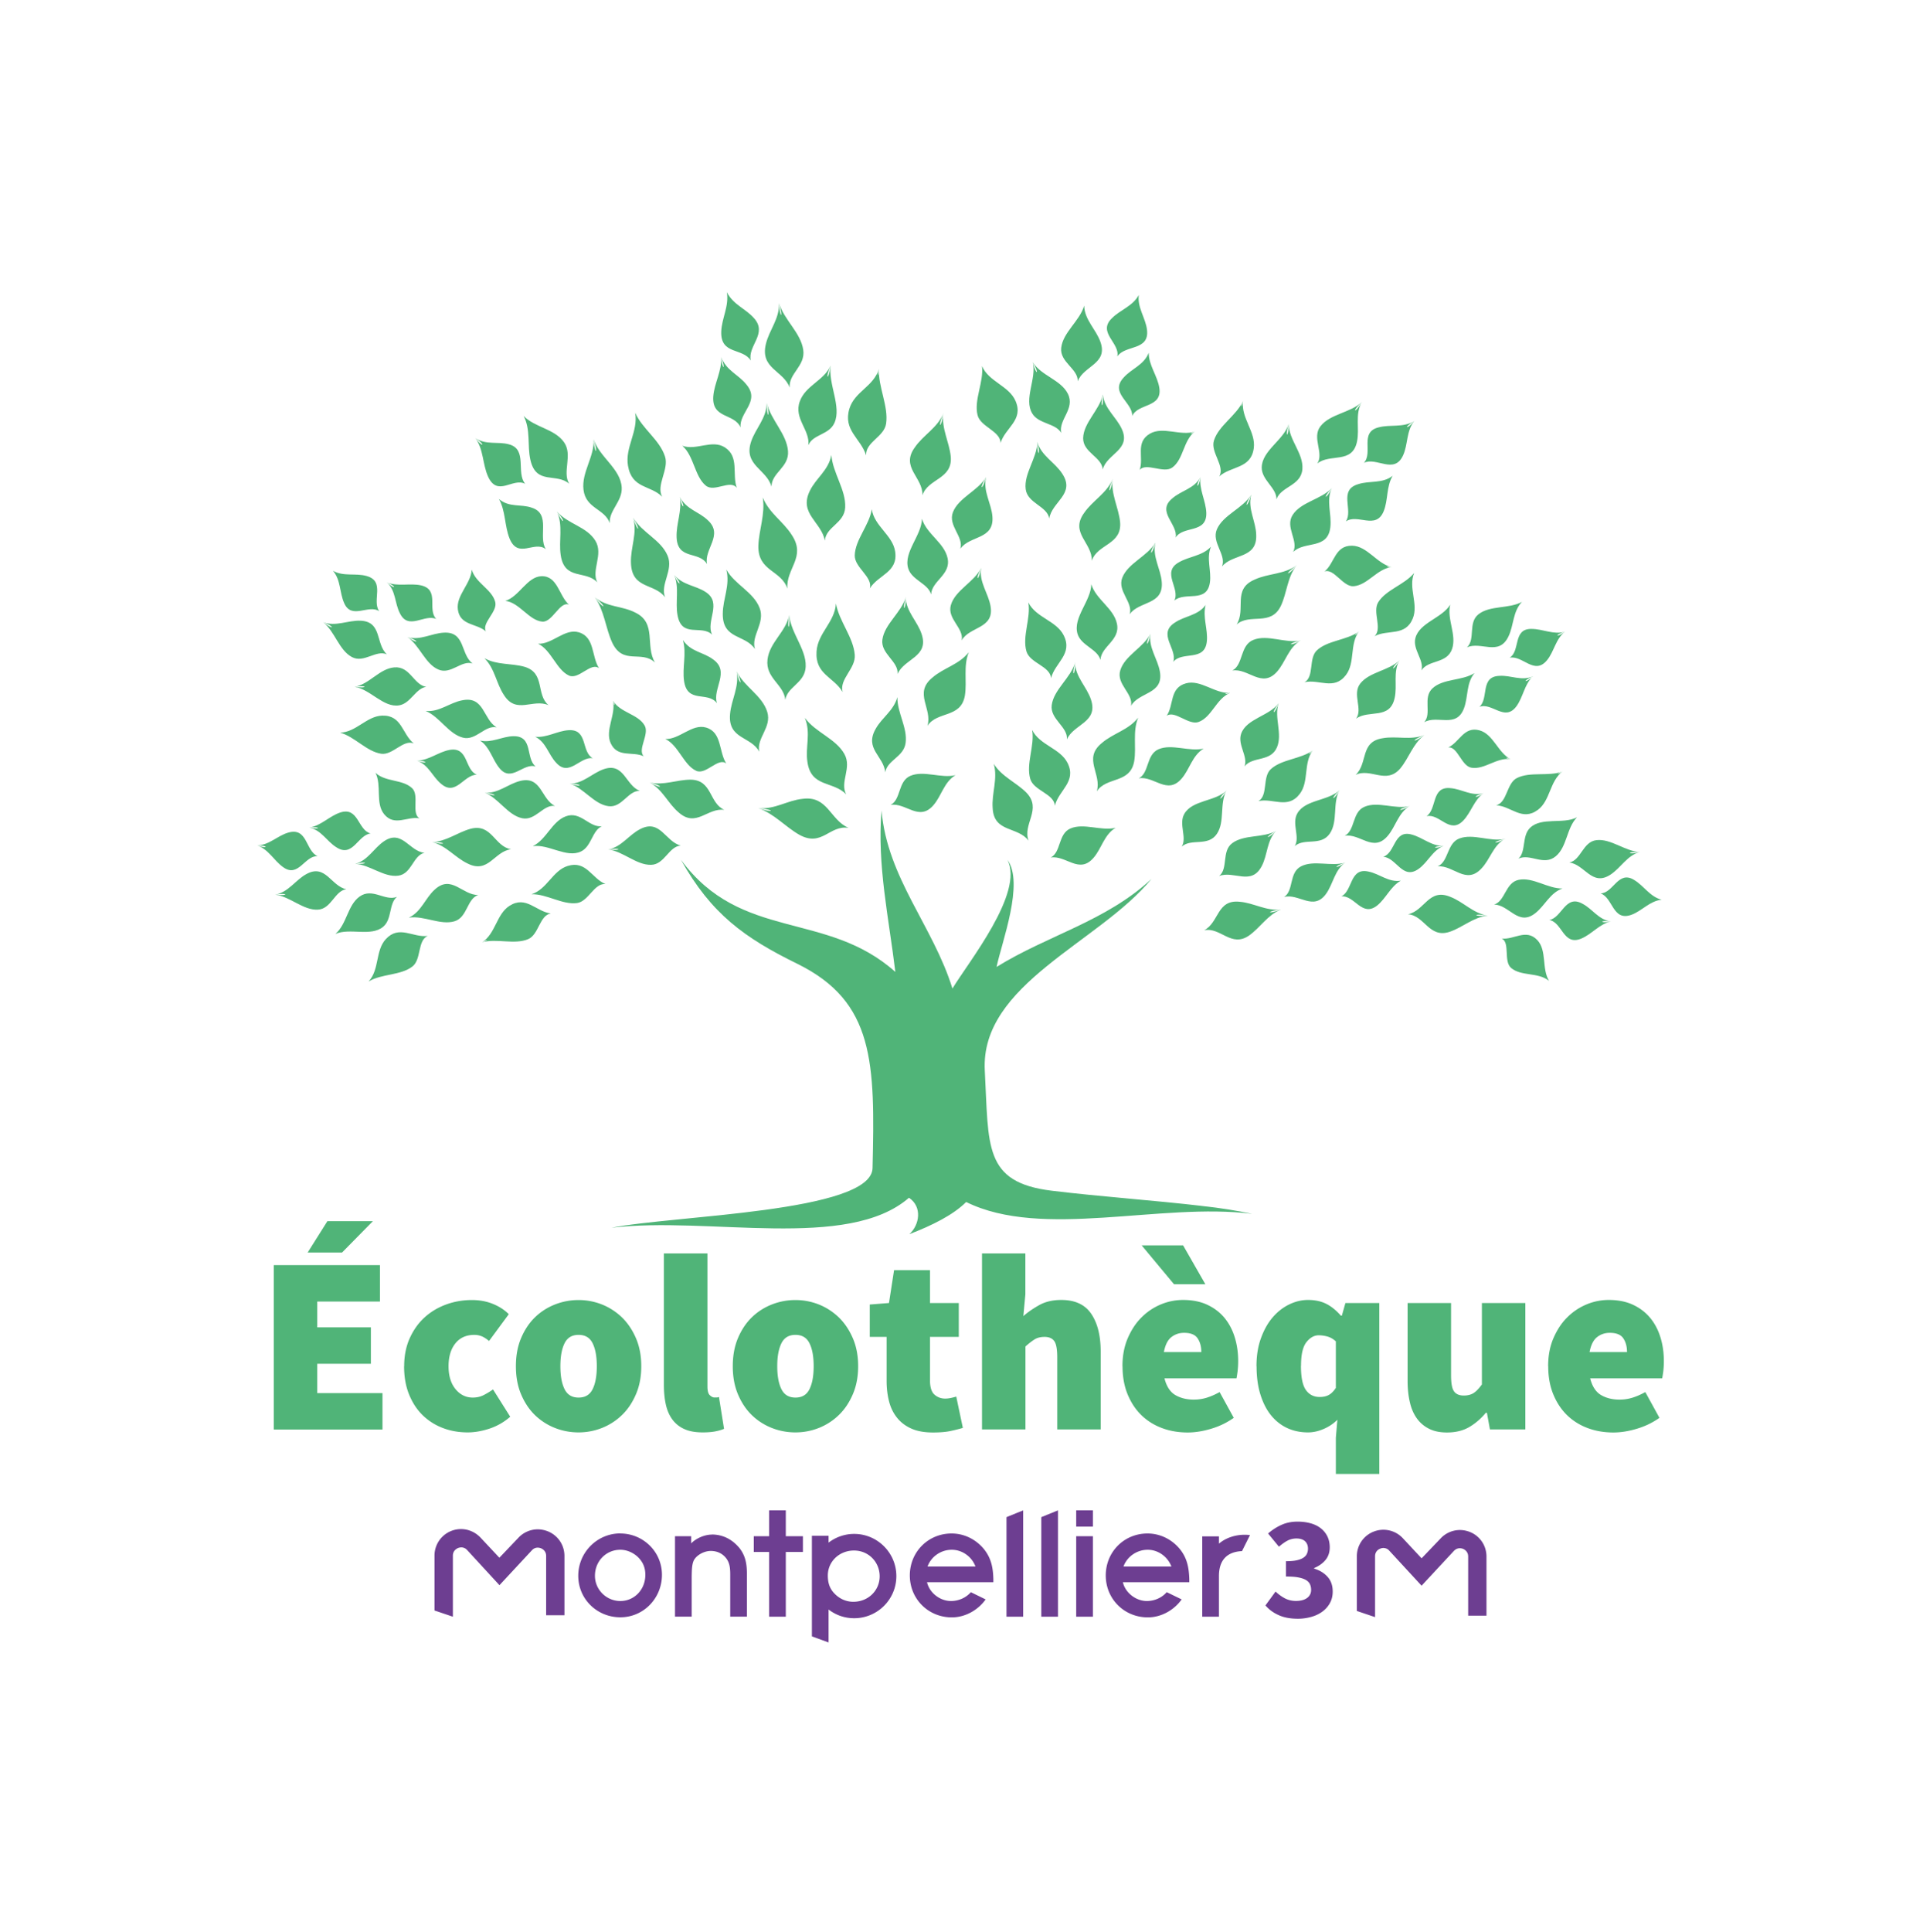 <svg xmlns="http://www.w3.org/2000/svg" width="227" height="228" fill="none">
    <path fill="#50B478" d="M32.32 149.3h12.53v4.3h-7.4v3.04h6.33v4.3h-6.33v3.46h7.7v4.3H32.32V149.3Zm8.06-1.49h-4.06l2.33-3.7h5.37l-3.64 3.7ZM47.71 161.23c0-1.23.22-2.34.66-3.31.44-.97 1.02-1.79 1.76-2.46.74-.67 1.59-1.17 2.55-1.52.96-.35 1.97-.52 3.03-.52.9 0 1.72.15 2.46.45.75.3 1.38.71 1.89 1.22l-2.33 3.16c-.34-.28-.64-.47-.91-.57-.27-.1-.54-.15-.82-.15-.95 0-1.7.33-2.24 1-.54.67-.81 1.57-.81 2.7 0 1.13.27 2.03.82 2.7.55.67 1.23 1 2.04 1 .48 0 .91-.1 1.3-.3.39-.2.75-.42 1.09-.66l2.03 3.22a7.08 7.08 0 0 1-2.49 1.42c-.9.29-1.75.43-2.52.43-1.05 0-2.04-.17-2.95-.52-.92-.35-1.71-.86-2.39-1.52-.68-.67-1.21-1.49-1.6-2.46-.39-.97-.58-2.08-.58-3.31h.01ZM60.9 161.23c0-1.23.2-2.34.61-3.31.41-.97.95-1.79 1.64-2.46.69-.67 1.48-1.17 2.37-1.52.9-.35 1.82-.52 2.77-.52s1.87.17 2.76.52c.88.35 1.67.86 2.36 1.52.69.67 1.24 1.49 1.66 2.46.42.97.63 2.08.63 3.31s-.21 2.34-.63 3.31c-.42.98-.97 1.8-1.66 2.46a7.19 7.19 0 0 1-2.36 1.52c-.89.35-1.81.52-2.76.52-.95 0-1.88-.17-2.77-.52a7.13 7.13 0 0 1-2.37-1.52c-.69-.67-1.23-1.49-1.64-2.46-.41-.97-.61-2.08-.61-3.31Zm5.25 0c0 1.13.16 2.03.49 2.7.33.67.88 1 1.66 1 .78 0 1.33-.33 1.66-1 .33-.67.49-1.57.49-2.7 0-1.13-.16-2.03-.49-2.7-.33-.67-.88-1-1.66-1-.78 0-1.33.33-1.66 1-.33.67-.49 1.57-.49 2.7ZM78.38 147.92h5.13v15.69c0 .52.09.87.28 1.04.19.18.37.27.55.27h.25c.07 0 .16-.02.28-.06l.6 3.76c-.28.12-.62.22-1.03.3-.41.08-.9.12-1.48.12-.88 0-1.61-.13-2.19-.4a3.5 3.5 0 0 1-1.42-1.15c-.36-.5-.61-1.09-.76-1.78-.15-.69-.22-1.45-.22-2.28v-15.51h.01ZM86.5 161.23c0-1.23.2-2.34.61-3.31.41-.97.95-1.79 1.64-2.46.69-.67 1.48-1.17 2.37-1.52.9-.35 1.82-.52 2.77-.52s1.87.17 2.76.52c.88.35 1.67.86 2.36 1.52.69.67 1.24 1.49 1.66 2.46.42.97.63 2.08.63 3.31s-.21 2.34-.63 3.31c-.42.98-.97 1.8-1.66 2.46a7.19 7.19 0 0 1-2.36 1.52c-.89.35-1.81.52-2.76.52-.95 0-1.88-.17-2.77-.52a7.13 7.13 0 0 1-2.37-1.52c-.69-.67-1.23-1.49-1.64-2.46-.41-.97-.61-2.08-.61-3.31Zm5.25 0c0 1.13.16 2.03.49 2.7.33.67.88 1 1.66 1 .78 0 1.33-.33 1.66-1 .33-.67.49-1.57.49-2.7 0-1.13-.16-2.03-.49-2.7-.33-.67-.88-1-1.66-1-.78 0-1.33.33-1.66 1-.33.67-.49 1.57-.49 2.7ZM104.64 157.77h-1.97v-3.82l2.27-.18.6-3.88h4.24v3.88h3.4v4h-3.4v5.1c0 .84.18 1.41.54 1.72.36.31.78.46 1.25.46.24 0 .47-.03.7-.08.23-.05.43-.1.61-.16l.78 3.7c-.4.12-.88.24-1.43.36-.56.12-1.25.18-2.09.18-.98 0-1.81-.14-2.49-.43-.68-.29-1.25-.7-1.7-1.24-.45-.54-.78-1.18-.98-1.92-.2-.74-.31-1.58-.31-2.49v-5.19l-.02-.01ZM115.91 147.92h5.13v4.83l-.24 2.57c.52-.46 1.14-.89 1.87-1.3.73-.41 1.6-.61 2.61-.61 1.63 0 2.81.55 3.55 1.66.74 1.1 1.1 2.58 1.1 4.43v9.19h-5.13v-8.53c0-.95-.12-1.59-.36-1.91-.24-.32-.62-.48-1.13-.48-.48 0-.88.1-1.19.3-.32.2-.68.48-1.07.83v9.79h-5.13v-20.77h-.01ZM132.5 161.23c0-1.21.2-2.3.61-3.27.41-.96.94-1.79 1.61-2.46.67-.68 1.43-1.19 2.28-1.55.85-.36 1.74-.54 2.66-.54 1.09 0 2.05.19 2.86.57.81.38 1.49.9 2.03 1.55.54.66.94 1.42 1.21 2.3.27.88.4 1.81.4 2.8 0 .46-.03.87-.07 1.22-.05.36-.09.63-.13.81h-8.5c.24.95.67 1.61 1.28 1.97.62.36 1.34.54 2.18.54.52 0 1.02-.07 1.51-.22s1-.37 1.54-.67l1.67 3.04c-.82.58-1.71 1.01-2.7 1.3-.98.29-1.89.43-2.73.43-1.09 0-2.11-.17-3.04-.52-.94-.35-1.75-.86-2.43-1.52-.69-.67-1.23-1.49-1.63-2.46-.4-.97-.6-2.08-.6-3.31l-.01-.01Zm2.27-14.26h4.89l2.63 4.59h-3.7l-3.82-4.59Zm7.04 12.59c0-.64-.14-1.17-.43-1.61-.29-.44-.82-.66-1.6-.66-.58 0-1.08.17-1.51.51-.43.34-.72.92-.88 1.76h4.42ZM148.32 161.23c0-1.21.17-2.31.52-3.28.35-.97.8-1.79 1.37-2.46.57-.67 1.22-1.18 1.95-1.54.74-.36 1.48-.54 2.24-.54.8 0 1.5.14 2.1.43.6.29 1.2.76 1.78 1.42h.12l.42-1.49h4v20.17h-5.13v-4.27l.18-2.12c-.46.46-1 .82-1.63 1.09-.63.27-1.24.4-1.83.4-.93 0-1.77-.18-2.52-.54-.75-.36-1.38-.88-1.91-1.55-.53-.68-.93-1.5-1.22-2.46-.29-.96-.43-2.05-.43-3.27l-.01.01Zm5.25-.06c0 1.35.19 2.31.58 2.86.39.55.93.83 1.63.83.4 0 .75-.07 1.04-.22.3-.15.59-.43.87-.85v-5.49c-.3-.28-.63-.47-.98-.57a3.9 3.9 0 0 0-1.04-.15c-.54 0-1.02.27-1.45.81-.43.54-.64 1.46-.64 2.77l-.01.01ZM166.16 153.77h5.13v8.53c0 .96.12 1.59.36 1.91.24.32.62.48 1.13.48.48 0 .87-.1 1.18-.3.31-.2.63-.54.97-1.01v-9.61h5.13v14.92h-4.18l-.36-1.97h-.12c-.6.72-1.26 1.28-1.98 1.7-.73.42-1.6.63-2.61.63-.82 0-1.52-.14-2.1-.43-.59-.29-1.07-.7-1.45-1.22-.38-.53-.66-1.16-.83-1.91-.18-.75-.27-1.59-.27-2.52v-9.2ZM182.75 161.23c0-1.21.2-2.3.61-3.27.41-.96.94-1.79 1.61-2.46.67-.68 1.43-1.19 2.28-1.55.85-.36 1.74-.54 2.66-.54 1.09 0 2.05.19 2.86.57.81.38 1.49.9 2.03 1.55.54.66.94 1.42 1.21 2.3.27.88.4 1.81.4 2.8 0 .46-.03.87-.07 1.22-.05.36-.09.63-.13.81h-8.5c.24.95.67 1.61 1.28 1.97.62.36 1.34.54 2.18.54.52 0 1.02-.07 1.51-.22s1-.37 1.54-.67l1.67 3.04c-.82.58-1.71 1.01-2.7 1.3-.98.29-1.89.43-2.73.43-1.09 0-2.11-.17-3.04-.52-.94-.35-1.75-.86-2.43-1.52-.69-.67-1.23-1.49-1.63-2.46-.4-.97-.6-2.08-.6-3.31l-.01-.01Zm9.31-1.67c0-.64-.14-1.17-.43-1.61-.29-.44-.82-.66-1.6-.66-.58 0-1.08.17-1.51.51-.43.34-.72.92-.88 1.76h4.42Z"/>
    <path fill="#6D3E91" d="M51.29 190.06v-6.47a3.127 3.127 0 0 1 3.14-3.14c.86 0 1.69.37 2.29 1l2.23 2.38 2.24-2.35c.59-.64 1.43-1 2.29-1 .39 0 .78.08 1.16.22 1.21.48 1.99 1.62 1.99 2.92v7h-2.16v-7c0-.6-.44-.83-.62-.91a1.17 1.17 0 0 0-.38-.07c-.26 0-.5.11-.69.32l-3.82 4.11-3.81-4.14a.917.917 0 0 0-.69-.32c-.16 0-.29.04-.38.07-.18.08-.62.31-.62.91v7.2l-2.16-.73h-.01ZM73.23 180.96c-2.74 0-4.97 2.24-4.97 5s2.23 4.9 4.97 4.9c2.74 0 4.91-2.25 4.91-5.01s-2.25-4.88-4.91-4.88m2.95 4.88c0 1.74-1.3 3.09-2.95 3.09-1.65 0-3-1.34-3-2.98 0-1.72 1.31-3.07 3-3.07.73 0 1.48.31 2.05.84.61.59.9 1.26.9 2.12ZM84.04 181.1c-.9 0-1.9.46-2.45 1.04v-.85h-1.91v9.49h1.97v-4.75c.02-.65 0-1.57.35-2.05.39-.55 1.19-.95 1.9-.95.79 0 1.44.33 1.87.93.36.51.43 1.08.43 1.84v4.98h1.97v-4.98c0-1.2-.15-2.19-.89-3.12-.84-1.01-1.94-1.59-3.25-1.59M92.76 178.24h-1.97v3.05h-1.81v1.86h1.81v7.64h1.97v-7.64h2.02v-1.86h-2.02v-3.05ZM100.83 181.02c-1.14 0-2.19.39-3.02 1.03v-.81h-1.97v11.87l1.97.72v-3.89c.84.65 1.88 1.03 3.02 1.03 2.75 0 4.98-2.23 4.98-4.97 0-2.74-2.23-4.98-4.98-4.98Zm-.1 8.01c-.83 0-1.61-.34-2.2-.95-.56-.56-.81-1.23-.81-2.15 0-1.65 1.36-2.95 3.09-2.95 1.73 0 3.03 1.37 3.03 3.04s-1.34 3.01-3.11 3.01ZM118.81 190.79h1.97v-12.55l-1.97.8v11.75ZM122.92 190.79h1.97v-12.55l-1.97.8v11.75ZM129.01 178.24h-1.97v1.92h1.97v-1.92ZM129.01 181.29h-1.97v9.5h1.97v-9.5ZM147.55 181.16c-.21-.03-.42-.04-.65-.04-.93 0-2.11.28-3.01 1.05v-.86h-1.97v9.48h1.97v-4.8c0-1.86.94-2.86 2.72-2.94l.94-1.88v-.01ZM137.73 187.89c-.55.64-1.42 1.05-2.35 1.05-1.3 0-2.55-.98-2.83-2.22h7.84v-.4c-.05-1.33-.25-2.44-1.12-3.52-.96-1.16-2.34-1.83-3.81-1.83-2.77 0-4.93 2.17-4.93 4.95 0 2.78 2.18 4.95 4.97 4.95 1.56 0 3.08-.84 3.99-2.12l-1.75-.85-.01-.01Zm-2.25-5c1.23 0 2.36.81 2.8 1.98h-5.66c.42-1.17 1.58-1.98 2.86-1.98ZM114.61 187.89c-.55.64-1.42 1.05-2.35 1.05-1.31 0-2.55-.98-2.83-2.22h7.83v-.4c-.04-1.33-.25-2.44-1.12-3.52-.96-1.16-2.34-1.83-3.81-1.83-2.76 0-4.93 2.17-4.93 4.95 0 2.78 2.18 4.95 4.96 4.95 1.56 0 3.08-.84 3.99-2.12l-1.74-.85v-.01Zm-2.26-5c1.23 0 2.37.81 2.8 1.98h-5.66c.42-1.17 1.58-1.98 2.86-1.98ZM160.17 190.11v-6.45c0-1.29.78-2.44 1.98-2.91a3.133 3.133 0 0 1 3.44.77l2.22 2.38 2.24-2.34c.59-.64 1.43-1 2.29-1 .39 0 .78.08 1.15.22 1.2.47 1.98 1.61 1.98 2.91v6.98h-2.16v-6.98c0-.59-.43-.83-.61-.91a1.17 1.17 0 0 0-.38-.07c-.26 0-.5.11-.7.32l-3.81 4.1L164 183a.917.917 0 0 0-1.07-.24c-.19.07-.61.31-.61.9v7.18l-2.16-.73h.01ZM150.57 187.82c.34.32.7.59 1.1.8.4.21.84.31 1.31.31.54 0 .98-.11 1.3-.34.32-.23.49-.55.49-.96 0-.24-.04-.46-.13-.66s-.24-.36-.46-.5c-.22-.13-.52-.24-.9-.31-.38-.08-.87-.11-1.48-.11v-1.81c.5 0 .91-.03 1.24-.1.33-.07.6-.17.8-.3.2-.13.35-.29.43-.47.08-.18.13-.38.13-.6 0-.38-.12-.68-.35-.89-.23-.21-.57-.32-1.01-.32-.39 0-.75.09-1.07.26-.32.17-.65.41-1 .71l-1.28-1.56c.51-.44 1.04-.78 1.61-1.03.57-.25 1.18-.37 1.87-.37.57 0 1.09.07 1.55.2.47.13.87.33 1.2.59.33.26.59.58.77.95.18.37.28.8.28 1.29 0 .58-.16 1.07-.48 1.47-.32.4-.77.73-1.36.98v.07c.64.19 1.16.5 1.57.95.41.45.62 1.03.62 1.75 0 .51-.11.96-.33 1.36-.22.4-.52.74-.89 1.01s-.8.48-1.3.62-1.02.22-1.58.22c-.9 0-1.67-.14-2.29-.43-.63-.28-1.14-.66-1.55-1.14l1.18-1.62.01-.02Z"/>
    <path fill="#50B478" d="M91.96 35.77c.06 1.88-1.15 3.15-1.55 4.82-.71 2.92 2.06 3.12 2.81 5.15-.15-1.66 1.88-2.55 1.6-4.45-.3-2.04-2.26-3.52-2.86-5.52.57 1.92.06 1.79 0 0ZM85.8 34.48c.28 1.66-.6 3.06-.66 4.64-.11 2.79 2.55 1.89 3.49 3.44-.42-1.76 2.05-3.19.35-5.04-1.01-1.13-2.42-1.55-3.19-3.05.25 1.5.78 1.52 0 0l.01.01ZM127.98 36.07c.04 1.68 1.4 2.79 1.92 4.28.93 2.6-2.01 2.82-2.68 4.65.06-1.49-2.14-2.25-1.95-3.95.2-1.83 2.2-3.18 2.71-4.98.04 1.6-.49 1.72 0 0ZM134.43 34.81c-.2 1.49.81 2.72.97 4.13.28 2.49-2.59 1.73-3.51 3.13.35-1.58-2.36-2.82-.66-4.49 1.01-1.03 2.47-1.42 3.2-2.77-.18 1.34-.74 1.37 0 0Z"/>
    <path fill="#50B478" fill-rule="evenodd" d="M142.11 142.34c-5.95-.7-12.02-1.1-17.95-1.82-8.1-.98-7.43-5.28-7.91-14.17-.56-10.23 13.53-15.12 19.68-22.63-5.36 5-12.26 6.65-18.29 10.39.62-2.96 3.29-9.88 1.28-12.65 2.01 3.91-4.62 12.1-6.49 15.2-2.27-7.35-7.69-13.04-8.37-21.01-.54 6.44.87 12.71 1.63 19.05-8.13-7.27-18.2-3.57-25.31-13.24 3.58 6.39 7.48 9.21 13.74 12.28 9.11 4.48 9.18 11.67 8.88 24.11-.13 5.24-23.59 5.58-30.81 7.04 11.47-1.38 27.87 2.76 35.11-3.54 1.59 1.06 1.26 3.21.04 4.3 2.71-1.04 5.21-2.29 6.71-3.8 8.97 4.44 22.96.02 33.76 1.4-1.84-.39-3.75-.69-5.72-.91-1.73-.2 1.72.21 0 0h.02Z" clip-rule="evenodd"/>
    <path fill="#50B478" d="M175.59 108.06c-1.68.19-2.91 1.37-4.45 1.9-2.45.82-2.95-1.9-4.93-2.07 1.97-.41 2.44-3.1 4.97-2.06 1.56.59 2.67 1.93 4.4 2.22-1.85-.32-1.63.18 0 0l.01.01ZM177.65 98.99c-1.4.79-1.74 2.43-2.79 3.52-1.83 1.93-3.28-.43-5.15-.27 1.3-.54 1.07-2.73 2.56-3.29 1.64-.62 3.64.43 5.39.05-1.68.37-1.33.75 0 0l-.01-.01ZM190.15 108.73c-1.36.33-2.25 1.52-3.5 2.04-2.13.87-2.2-1.91-3.76-2.2 1.5-.27 1.89-3.05 3.91-1.92 1.2.62 1.89 1.89 3.35 2.09-1.47-.2-1.22.29 0 0v-.01ZM175.12 93.59c-1.12.84-1.46 2.28-2.4 3.26-1.61 1.65-2.78-.89-4.33-.53 1.27-.84.53-3.54 2.83-3.31 1.34.1 2.49.99 3.9.59-1.43.4-1 .75 0 0v-.01ZM184.45 104.85c-1.48.51-2.07 2.02-3.22 2.92-2.01 1.58-3.06-.99-4.86-1.02 1.33-.41 1.32-2.59 2.9-2.92 1.68-.35 3.45 1.06 5.18 1.02-1.4.49-1.65.04 0 0ZM186.16 96.45c-1.25 1.27-1.16 3.46-2.5 4.59-1.44 1.21-3.01-.36-4.41.29.92-.86.37-2.65 1.36-3.63 1.35-1.32 3.91-.39 5.55-1.25-1.04 1.05-1.51.79 0 0ZM184.45 91.05c-1.53 1.13-1.43 3.42-2.91 4.52-1.87 1.39-3.15-.44-4.92-.54 1.3-.31 1.22-2.6 2.44-3.21 1.56-.79 3.71-.16 5.4-.77-.83.3-.63.47 0 0h-.01ZM193.59 100.54c-1.53.41-2.25 1.88-3.5 2.69-2.18 1.41-3.02-1.22-4.84-1.44 1.38-.27 1.59-2.45 3.19-2.64 1.72-.21 3.39 1.32 5.14 1.4-1.68-.08-1.45.39 0 0l.01-.01ZM182.84 115.74c-1.29-1.03-3.27-.5-4.46-1.51-.92-.78-.1-2.97-1.1-3.47 1.45.16 2.87-1.21 4.19.18 1.16 1.23.5 3.37 1.38 4.8-.52-.42-.4-.65 0 0h-.01ZM196.14 106.18c-1.4.14-2.32 1.33-3.57 1.78-2.22.79-2.15-2-3.63-2.53 1.52-.03 2.07-2.77 3.97-1.58 1.16.7 1.84 1.96 3.23 2.33-1.27.12-1.42-.38 0 0ZM151.19 107.34c-1.56.64-2.42 2.12-3.74 3.06-2.12 1.47-3.36-1.01-5.3-.62 1.78-.94 1.48-3.66 4.2-3.36 1.67.14 3.1 1.11 4.85.91-1.87.21-1.52.63 0 0l-.01.01ZM150.64 98.05c-1.12 1.15-.99 2.82-1.7 4.16-1.23 2.36-3.27.5-5.03 1.17 1.1-.87.27-2.92 1.54-3.87 1.4-1.05 3.62-.6 5.19-1.45-1.51.82-1.07 1.09 0 0v-.01ZM165.36 103.93c-1.22.69-1.74 2.08-2.79 2.93-1.81 1.43-2.65-1.23-4.23-1.07 1.36-.68.97-3.45 3.22-2.93 1.32.27 2.34 1.29 3.8 1.07-1.09.62-1.47.22 0 0ZM158.81 101.79c-1.28.9-1.43 2.52-2.28 3.7-1.5 2.07-3.22-.1-4.95.37 1.17-.76.55-2.85 1.98-3.61 1.52-.8 3.61.06 5.26-.46-1.58.5-1.21.86 0 0h-.01ZM158.12 93.25c-.85 1.56-.16 3.65-1.13 5.1-1.05 1.56-3 .49-4.15 1.5.65-1.08-.39-2.65.3-3.86.93-1.64 3.65-1.46 4.99-2.74-1.23 1.18-.71 1.3 0 0h-.01ZM150.93 82.99c-.56 1.69.5 3.61-.2 5.22-.75 1.73-2.86 1.02-3.82 2.23.44-1.18-.85-2.54-.4-3.85.62-1.78 3.32-2.09 4.41-3.59-1 1.38-.46 1.41 0 0l.01-.01ZM144.78 93.3c-.85 1.57-.16 3.65-1.13 5.1-1.05 1.56-3 .49-4.15 1.51.65-1.08-.39-2.65.3-3.86.93-1.64 3.65-1.46 4.99-2.75-1.23 1.18-.71 1.3 0 0h-.01ZM154.98 88.54c-1.15 1.51-.43 3.68-1.55 5.15-1.41 1.85-3.15.46-4.88.85 1.16-.66.45-2.83 1.45-3.76 1.28-1.19 3.52-1.18 4.98-2.23-.72.52-.48.63 0 0v-.01ZM160.43 74.51c-1.15 1.51-.43 3.68-1.55 5.15-1.41 1.85-3.15.46-4.88.85 1.16-.66.45-2.83 1.45-3.76 1.28-1.19 3.52-1.18 4.98-2.23-.72.52-.48.63 0 0v-.01ZM166.4 95.12c-1.36.82-1.64 2.44-2.61 3.55-1.7 1.96-3.24-.34-5.05-.04 1.25-.64.85-2.79 2.33-3.42 1.59-.68 3.62.33 5.33-.08-1.64.39-1.29.77 0 0v-.01ZM131.69 97.69c-1.36.81-1.64 2.44-2.61 3.55-1.7 1.96-3.24-.34-5.05-.04 1.25-.64.85-2.79 2.33-3.43 1.59-.68 3.62.33 5.33-.08-1.29.77-1.64.39 0 0ZM112.79 91.48c-1.36.81-1.64 2.44-2.61 3.55-1.7 1.96-3.24-.34-5.05-.04 1.25-.64.85-2.79 2.33-3.43 1.59-.68 3.62.33 5.33-.08-1.29.77-1.64.39 0 0ZM142.09 88.34c-1.36.82-1.64 2.44-2.61 3.55-1.7 1.96-3.24-.34-5.05-.04 1.25-.64.85-2.79 2.33-3.43 1.59-.68 3.62.33 5.33-.08-1.29.77-1.64.39 0 0ZM170.41 99.83c-1.31.52-1.85 1.92-2.94 2.7-1.91 1.38-2.62-1.32-4.19-1.42 1.46-.45 1.22-3.23 3.37-2.62 1.31.35 2.31 1.37 3.75 1.34-1.47.03-1.18.47 0 0h.01ZM168.12 86.76c-1.34 1.03-1.79 2.67-2.82 3.92-1.67 1.96-3.51-.11-5.28.77 1.48-1.37.49-3.91 3.19-4.33 1.65-.3 3.28.27 4.92-.37-1.75.68-1.3 1 0 0l-.01.01ZM165.2 77.93c-.79 1.4-.23 2.98-.57 4.45-.57 2.6-3.03 1.33-4.55 2.43.83-1.13-.49-2.89.49-4.14 1.08-1.38 3.34-1.51 4.64-2.74-1.25 1.18-.75 1.33 0 0h-.01ZM180.94 79.81c-1 .98-1.14 2.46-1.94 3.55-1.38 1.85-2.87-.5-4.36.06 1.14-1.01.04-3.58 2.36-3.66 1.34-.09 2.6.64 3.95.06-1.36.59-.89.88 0 0l-.01-.01ZM174.06 79.43c-1 1.2-.73 2.8-1.25 4.17-.91 2.39-3.13.74-4.69 1.63.93-1.04-.21-2.9.98-4 1.26-1.17 3.5-.87 4.96-1.8-.95 1.14-1.4.89 0 0ZM171.19 71.36c-.42 1.73.79 3.56.22 5.22-.61 1.78-2.77 1.25-3.62 2.53.35-1.21-1.06-2.46-.71-3.81.47-1.82 3.14-2.35 4.11-3.94-.35 1.44-.89 1.46 0 0ZM166.93 67.62c-.72 1.75.54 3.67-.16 5.37-.88 2.15-2.92 1.26-4.5 2.08.95-.94-.3-2.85.43-4.01.93-1.48 3.09-2.05 4.23-3.44-.3.73-.56.69 0 0ZM179.66 71.03c-1.1 1.14-.95 2.78-1.61 4.11-1.14 2.33-3.22.51-4.89 1.26 1.04-.94.1-2.92 1.37-3.91 1.36-1.07 3.58-.62 5.13-1.46-1.05 1.08-1.48.8 0 0ZM178.3 89.59c-1.64-.22-3.06 1.26-4.6 1.01-1.19-.19-1.62-2.5-2.73-2.4 1.32-.61 1.83-2.52 3.68-2.01 1.63.45 2.17 2.63 3.66 3.4-.67-.35-.66-.09 0 0h-.01ZM184.76 74.54c-1.13.84-1.29 2.34-2.14 3.37-1.49 1.82-2.87-.6-4.41-.29 1.29-.81.34-3.44 2.58-3.4 1.35 0 2.58.72 3.97.33-1.41.4-1.02.76 0 0v-.01ZM57.19 77.68c1.48.82 3.17.57 4.73 1.01 2.47.74 1.31 3.25 2.83 4.53-1.85-.81-3.78 1.12-5.25-1.18-.93-1.39-1.07-3.12-2.31-4.36 1.44.79 1.33 1.33 0 0ZM50.27 83.9c1.6.16 2.82-.99 4.31-1.26 2.61-.52 2.43 2.25 4.05 3.2-1.37-.31-2.45 1.61-3.99 1.21-1.7-.44-2.73-2.45-4.37-3.14 1.52.15 1.59.66 0 0v-.01ZM45.67 68.73c1.3.52 2.71.06 4.03.35 2.25.52.69 2.83 1.8 3.97-1.38-.64-3.3 1.4-4.3-.69-.62-1.2-.46-2.64-1.53-3.64 1.09 1.01 1.16.46 0 0v.01ZM49.22 89.77c1.4-.04 2.51-1.02 3.84-1.27 2.27-.41 1.76 2.33 3.23 2.93-1.52-.04-2.47 2.59-4.22 1.07-1.04-.85-1.46-2.24-2.85-2.73 1.4.5 1.25-.03 0 0ZM48.09 75.19c1.5.43 2.86-.46 4.32-.53 2.55-.13 1.93 2.57 3.38 3.64-1.33-.43-2.57 1.36-4.05.71-1.57-.68-2.21-2.86-3.64-3.82 1.37.92 1.43.41 0 0h-.01ZM41.85 81.06c1.75-.31 2.94-2.15 4.69-2.3 1.88-.16 2.26 2.03 3.77 2.3-1.25.17-1.83 1.96-3.2 2.18-1.86.3-3.42-1.93-5.26-2.18 1.69.23 1.46-.26 0 0ZM40.14 86.46c1.9-.04 3.14-1.96 4.99-2.01 2.33-.06 2.32 2.17 3.71 3.28-1.24-.5-2.49 1.42-3.84 1.22-1.73-.26-3.12-2.01-4.85-2.49.79-.02.85.24 0 0h-.01ZM38.14 73.43c1.48.55 2.93-.24 4.41-.18 2.59.1 1.76 2.74 3.12 3.97-1.28-.57-2.71 1.08-4.13.32-1.53-.82-2.01-3.03-3.39-4.11 1.33 1.03 1.41.52 0 0h-.01ZM55.69 67.23c.46 1.59 2.38 2.3 2.77 3.81.3 1.16-1.64 2.48-1.1 3.47-1.09-.96-3.04-.66-3.31-2.56-.24-1.67 1.53-3.04 1.64-4.72.18.64-.05.76 0 0ZM39.31 67.36c1.23.7 2.66.25 3.95.61 2.27.63.6 2.87 1.5 4.16-1.26-.86-3.29 1.07-4.15-1-.54-1.24-.37-2.66-1.3-3.77 1.11.63.94 1.13 0 0ZM76.7 92.35c1.65.37 3.2-.34 4.82-.34 2.58.03 2.16 2.76 3.98 3.56-2-.26-3.32 2.13-5.37.32-1.28-1.07-1.89-2.7-3.43-3.54 1.64.9 1.6.36 0 0ZM71.79 100.25c1.58-.29 2.44-1.73 3.79-2.41 2.36-1.22 2.96 1.48 4.78 1.95-1.4.08-1.91 2.23-3.49 2.27-1.75.05-3.3-1.6-5.08-1.81 1.71.2 1.5-.28 0 0ZM63.16 86.95c1.4.14 2.62-.7 3.97-.78 2.3-.13 1.45 2.53 2.84 3.31-1.5-.23-2.78 2.26-4.32.53-.93-.98-1.17-2.41-2.48-3.07 1.25.12 1.33.67 0 0l-.01.01ZM67.27 92.48c1.56 0 2.62-1.23 4-1.71 2.42-.83 2.57 1.93 4.26 2.56-1.4-.05-2.09 2.02-3.7 1.81-1.7-.22-2.91-2.13-4.56-2.66 1.58.51 1.48 0 0 0ZM62.91 99.85c1.6-.79 2.23-2.89 3.87-3.51 1.76-.67 2.73 1.33 4.26 1.17-1.15.51-1.21 2.39-2.47 2.98-1.7.8-3.82-.91-5.66-.63 1.33-.66 1.68-.25 0 0v-.01ZM62.76 105.52c1.81-.57 2.47-2.76 4.23-3.32 2.22-.7 2.84 1.44 4.48 2.13-1.33-.13-2 2.05-3.35 2.24-1.74.23-3.55-1.07-5.35-1.04.75-.24.89-.01 0 0l-.01-.01ZM57.23 93.55c1.58.12 2.74-1.04 4.18-1.39 2.52-.62 2.45 2.15 4.1 2.95-1.39-.2-2.3 1.79-3.88 1.45-1.69-.36-2.77-2.36-4.4-3.01 1.56.62 1.5.11 0 0ZM72.37 82.72c.88 1.4 2.93 1.54 3.72 2.89.61 1.03-.88 2.84-.1 3.64-1.32-.62-3.1.21-3.9-1.54-.7-1.54.63-3.35.27-4.99.16.74.35.56 0 0h.01ZM56.67 87.39c1.37.33 2.62-.5 3.96-.51 2.35-.02 1.38 2.59 2.6 3.58-1.45-.48-2.86 1.94-4.27.19-.86-1.04-1.1-2.45-2.29-3.26 1.24.3 1.21.82 0 0ZM51 99.38c1.69-.07 3-1.15 4.57-1.58 2.5-.64 2.8 2.11 4.76 2.42-2 .26-2.66 2.91-5.1 1.7-1.52-.71-2.52-2.12-4.23-2.54 1.82.45 1.64-.06 0 0ZM48.29 108.28c1.45-.69 1.91-2.3 3.04-3.31 1.97-1.79 3.24.67 5.12.65-1.33.44-1.27 2.64-2.79 3.1-1.68.5-3.6-.69-5.37-.43 1.38-.66 1.7-.25 0 0v-.01ZM36.52 97.67c1.38-.23 2.35-1.35 3.63-1.78 2.19-.72 2.06 2.07 3.6 2.47-1.51.17-2.1 2.9-4.04 1.63-1.15-.71-1.75-2.02-3.19-2.32 1.45.3 1.24-.2 0 0ZM41.92 101.95c1.51-.4 2.21-1.87 3.42-2.68 2.12-1.43 2.98 1.21 4.77 1.37-1.36.31-1.5 2.49-3.1 2.7-1.7.23-3.36-1.31-5.09-1.39 1.65.08 1.43-.38 0 0ZM39.61 110.2c1.34-1.17 1.41-3.36 2.83-4.39 1.53-1.1 2.98.58 4.42.03-.98.79-.56 2.62-1.62 3.52-1.44 1.22-3.93.11-5.63.85 1.11-.98 1.56-.68 0 0v-.01ZM56.91 111.2c1.6-1.02 1.68-3.3 3.23-4.3 1.96-1.25 3.11.66 4.87.9-1.32.22-1.41 2.5-2.66 3.03-1.62.68-3.71-.11-5.44.37.85-.24.67-.42 0 0ZM43.52 115.81c1.29-1.39.77-3.62 2.02-4.98 1.58-1.71 3.18-.16 4.94-.38-1.22.55-.72 2.78-1.8 3.61-1.39 1.07-3.61.84-5.16 1.76.54-.58.76-.45 0 0v-.01ZM32.49 105.58c1.56-.29 2.38-1.72 3.68-2.43 2.27-1.25 2.92 1.44 4.72 1.79-1.39.17-1.76 2.33-3.37 2.41-1.73.09-3.29-1.56-5.03-1.77 1.67.2 1.48-.28 0 0ZM44.32 91.2c1.21 1.12 3.22.74 4.34 1.83.86.84-.12 2.97.85 3.54-1.43-.26-2.94 1-4.16-.48-1.07-1.31-.26-3.4-1.03-4.89.49.45.35.67 0 0ZM30.36 99.77c1.41-.03 2.41-1.16 3.69-1.52 2.27-.63 2 2.15 3.44 2.79-1.52-.09-2.26 2.61-4.07 1.29-1.1-.78-1.69-2.08-3.06-2.56 1.38.48 1.27-.03 0 0ZM70.21 70.49c1.13 1.56 1.26 3.59 2.05 5.33 1.28 2.74 3.47.85 5.06 2.37-1.2-1.99.25-4.66-2.33-5.9-1.57-.81-3.29-.6-4.78-1.8 1.59 1.28 1.1 1.52 0 0ZM74.75 61.09c.51 1.84-.33 3.51-.27 5.31.08 3.16 2.74 2.38 4.03 4.08-.61-1.53 1.03-3.2.29-4.92-.81-1.89-3.01-2.68-4.05-4.47 1 1.72.49 1.75 0 0ZM58.89 58.87c.8 1.42.66 3.16 1.25 4.65 1.01 2.52 2.93.22 4.29 1.29-.94-1.48.63-4.15-1.64-4.89-1.31-.47-2.68.01-3.9-1.04.71 1.27 1.23 1.06 0 0v-.01ZM80.25 58.64c.28 1.65-.44 3.15-.38 4.76.1 2.74 2.67 1.58 3.59 3.17-.38-1.77 1.98-3.44.1-5.17-1.07-1.04-2.52-1.25-3.31-2.76.8 1.53.25 1.47 0 0ZM65.74 60.36c.76 1.67.19 3.44.45 5.16.45 3.01 2.95 1.73 4.31 3.2-.72-1.46.75-3.29-.21-4.89-1.02-1.7-3.29-1.99-4.55-3.47 1.21 1.42.72 1.58 0 0ZM70.08 51.83c.09 2.12-1.45 3.9-1.2 5.97.27 2.23 2.49 2.22 3.1 3.93-.11-1.5 1.5-2.55 1.41-4.2-.13-2.24-2.66-3.6-3.31-5.7.6 1.93.07 1.76 0 0ZM74.98 48.7c.38 2.23-1.22 4.09-.85 6.26.46 2.74 2.65 2.27 4.04 3.66-.76-1.35.83-3.22.33-4.75-.64-1.98-2.66-3.23-3.52-5.16.16.93.42.95 0 0v-.01ZM61.8 49.07c.87 1.62.42 3.48.81 5.2.68 3.02 3.07 1.49 4.58 2.82-.85-1.38.45-3.4-.61-4.9-1.14-1.61-3.42-1.72-4.78-3.11.83 1.54 1.31 1.34 0 0v-.01ZM59.66 70.91c1.66.2 2.78 2.31 4.35 2.45 1.2.11 2.06-2.43 3.14-2.01-1.19-1.08-1.33-3.42-3.25-3.35-1.69.07-2.63 2.43-4.25 2.91.67.08.73-.22 0 0h.01ZM56.12 51.71c.96 1.29.84 3.06 1.48 4.5 1.12 2.52 2.94.11 4.4.89-1.12-1.3.31-4.07-1.91-4.66-1.33-.37-2.68.11-3.97-.73 1.31.86.86 1.16 0 0ZM89.51 95.38c1.88.64 3.16 2.17 4.84 3.13 2.69 1.49 3.55-1.17 5.82-.81-2.2-.94-2.44-3.82-5.42-3.43-1.84.19-3.24 1.26-5.24 1.11 2.13.17 1.83.62 0 0ZM95.02 84.75c.72 1.77.03 3.41.29 5.15.42 3.07 3.07 2.24 4.58 3.85-.79-1.47.71-3.13-.22-4.78-1.03-1.82-3.38-2.52-4.64-4.23.69 1.68 1.22 1.64 0 0l-.01.01ZM105.93 82.27c-.45 1.62-1.81 2.39-2.56 3.74-1.35 2.36.94 3.2 1.13 5.13.24-1.45 2.17-1.8 2.4-3.45.25-1.82-1-3.57-.97-5.43-.42 1.54-.03 1.79 0 0v.01ZM80.62 75.55c.45 1.61-.1 3.21.13 4.81.39 2.72 2.8 1.17 3.88 2.63-.56-1.71 1.59-3.73-.45-5.17-1.16-.88-2.61-.87-3.55-2.27.4 1.44.95 1.41 0 0h-.01ZM86.95 79.22c.35 1.83-.62 3.32-.77 5.04-.27 3 2.47 2.61 3.45 4.45-.36-1.62 1.5-2.87.94-4.7-.6-1.95-2.74-2.97-3.62-4.79.85 1.74.33 1.74 0 0ZM93.17 72.57c-.41 2.03-2.32 3.21-2.57 5.26-.26 2.2 1.91 2.92 2.1 4.75.24-1.46 2.06-1.92 2.36-3.52.4-2.16-1.74-4.28-1.89-6.49.13 2.02-.34 1.69 0 0ZM98.68 71.22c-.15 2.24-2.14 3.47-2.29 5.65-.19 2.74 2.05 3.02 3.08 4.8-.43-1.53 1.56-2.77 1.43-4.39-.16-2.08-1.84-3.94-2.22-6.05-.06.93.19 1.04 0 0v-.01ZM85.74 67.23c.47 1.83-.41 3.43-.42 5.19-.04 3.08 2.65 2.42 3.8 4.18-.5-1.58 1.24-3.07.55-4.85-.74-1.91-2.93-2.75-3.93-4.53.44 1.73.96 1.7 0 0v.01ZM78.54 87.21c1.56.74 2.17 3.1 3.66 3.76 1.15.5 2.58-1.63 3.53-.87-.9-1.41-.49-3.68-2.38-4.24-1.66-.49-3.14 1.43-4.82 1.35.63.3.76.04 0 0h.01ZM63.52 75.97c1.56.74 2.17 3.1 3.66 3.76 1.15.5 2.58-1.63 3.53-.87-.9-1.41-.49-3.68-2.38-4.24-1.66-.5-3.13 1.43-4.82 1.35.63.3.76.04 0 0h.01ZM79.59 67.86c.63 1.54.1 3.18.39 4.74.5 2.76 2.84 1.07 4.08 2.3-.79-1.6 1.25-3.75-.77-5.04-1.21-.79-2.64-.78-3.7-2 1.08 1.25.57 1.39 0 0ZM90.04 58.72c.31 1.99-.45 3.76-.52 5.68-.07 3.06 2.69 2.84 3.43 5.07-.19-2.39 2.25-3.72.52-6.33-1.03-1.63-2.63-2.52-3.43-4.43.31 1.93.85 2.04 0 0v.01ZM98.14 53.7c-.35 1.84-1.82 2.71-2.55 4.24-1.31 2.68 1.38 3.66 1.78 5.86.13-1.65 2.3-2.03 2.4-3.91.11-2.07-1.48-4.08-1.63-6.2-.33 1.75.14 2.04 0 0v.01ZM85.13 42.13c.09 1.67-.79 3.03-.93 4.62-.21 2.71 2.48 1.98 3.22 3.7-.18-1.81 2.37-3.07.69-5.07-.95-1.2-2.37-1.63-2.98-3.25.62 1.64.08 1.49 0 0ZM90.52 47.56c-.06 1.85-1.33 2.98-1.86 4.57-.92 2.78 1.85 3.24 2.41 5.3 0-1.66 2.1-2.27 1.95-4.2-.16-2.04-2.03-3.67-2.5-5.67.45 1.92-.05 1.76 0 0ZM98.07 43.14c-.85 1.81-2.98 2.35-3.66 4.23-.74 2.02 1.23 3.37 1.01 5.17.55-1.31 2.44-1.2 3.08-2.63.87-1.94-.77-4.62-.43-6.77-.31 1.97-.7 1.51 0 0ZM103.75 43.54c-.63 2.09-2.85 2.65-3.48 4.68-.78 2.56 1.34 3.5 1.97 5.52-.08-1.59 2.13-2.17 2.36-3.75.3-2.03-.94-4.32-.85-6.45-.04 1.05-.26.87 0 0ZM80.55 52.61c1.37 1.18 1.44 3.62 2.77 4.7 1.01.83 2.88-.76 3.65.26-.57-1.62.32-3.66-1.4-4.77-1.52-.98-3.38.4-5.01-.19.55.48.74.27 0 0h-.01ZM153.06 66.71c-1.11 1.41-1.13 3.23-1.86 4.79-1.2 2.47-3.64.82-5.23 2.2 1.16-1.8-.54-4.16 2.13-5.3 1.61-.75 3.45-.59 4.97-1.69-1.62 1.17-1.08 1.37 0 0h-.01ZM147.7 58.4c-.44 1.65.56 3.13.59 4.74.1 2.83-2.77 2.17-4.04 3.71.56-1.38-1.27-2.84-.6-4.39.75-1.71 3.04-2.45 4.04-4.06-.97 1.55-.42 1.57 0 0h.01ZM164.4 56.15c-.77 1.28-.52 2.83-1.06 4.17-.92 2.27-3.09.25-4.47 1.22.91-1.34-.91-3.7 1.45-4.4 1.36-.45 2.84-.03 4.08-.99-.69 1.14-1.24.97 0 0ZM141.72 56.3c-.2 1.48.64 2.81.68 4.25.05 2.45-2.74 1.45-3.62 2.89.3-1.59-2.3-3.04-.41-4.61 1.07-.95 2.6-1.15 3.35-2.52-.76 1.38-.18 1.32 0 0v-.01ZM157.22 57.59c-.71 1.5 0 3.08-.18 4.62-.3 2.7-3.03 1.59-4.39 2.93.68-1.32-.99-2.93-.06-4.37.98-1.54 3.37-1.83 4.63-3.17-1.2 1.28-.68 1.43 0 0v-.01ZM152.12 50.05c.03 1.89 1.76 3.45 1.62 5.31-.15 1.99-2.52 2.02-3.06 3.56.03-1.34-1.74-2.25-1.74-3.73 0-2 2.61-3.26 3.18-5.15-.52 1.73.03 1.57 0 0v.01ZM146.74 47.33c-.28 2 1.53 3.63 1.26 5.57-.33 2.45-2.67 2.07-4.08 3.33.73-1.22-1.06-2.86-.62-4.24.56-1.78 2.64-2.93 3.44-4.67-.39.86-.12.83 0 0v.01ZM160.75 47.45c-.83 1.46-.24 3.11-.56 4.65-.55 2.7-3.17 1.38-4.69 2.6.82-1.24-.68-3.03.37-4.39 1.12-1.46 3.53-1.59 4.89-2.86-1.31 1.22-.79 1.39 0 0h-.01ZM164.28 66.92c-1.74.21-2.81 2.11-4.47 2.26-1.27.12-2.33-2.14-3.45-1.74 1.19-.98 1.21-3.08 3.25-3.04 1.79.03 2.93 2.13 4.67 2.53-.79-.18-.7.08 0 0v-.01ZM166.93 49.71c-.94 1.17-.71 2.75-1.31 4.04-1.05 2.27-3.12.15-4.62.87 1.12-1.18-.56-3.63 1.75-4.19 1.39-.36 2.85.06 4.17-.72-1.34.79-.85 1.05 0 0h.01ZM134.35 84.7c-.67 1.66-.19 3.41-.46 5.12-.47 2.7-3.27 1.8-4.42 3.57.62-2.05-1.67-3.85.58-5.69 1.34-1.17 3.15-1.53 4.3-3-.65 1.62-1.23 1.57 0 0ZM126.9 78.2c.04 1.71 1.4 2.85 1.89 4.38.88 2.69-2.06 2.86-2.85 4.68.15-1.48-2.01-2.38-1.79-4.05.25-1.85 2.24-3.19 2.76-5.02-.5 1.76.04 1.62 0 0l-.01.01ZM142.32 71.4c-.38 1.44.29 2.87.14 4.3-.26 2.44-2.9 1.09-3.96 2.41.5-1.54-1.9-3.3.18-4.63 1.18-.81 2.72-.82 3.64-2.08-.34 1.29-.93 1.28 0 0ZM135.81 74.78c-.27 1.64.85 2.96 1.11 4.49.46 2.68-2.47 2.37-3.41 4.03.29-1.46-1.76-2.54-1.27-4.18.52-1.75 2.73-2.69 3.57-4.33-.8 1.57-.25 1.56 0 0v-.01ZM153.55 75.58c-1.45.82-1.77 2.51-2.8 3.68-1.8 2.03-3.39-.44-5.28-.13 1.32-.69.88-2.96 2.47-3.61 1.69-.69 3.81.44 5.61.07-1.72.36-1.37.78 0 0v-.01ZM128.82 68.95c.56 1.81 2.65 2.83 3.03 4.66.41 1.96-1.86 2.64-1.95 4.27-.34-1.3-2.3-1.68-2.71-3.1-.55-1.92 1.6-3.86 1.63-5.83.46 1.5-.02 1.81 0 0ZM121.39 71.09c.89 1.81 3.3 2.14 4.18 3.9 1.1 2.22-1.05 3.21-1.5 5.05-.08-1.42-2.48-1.77-2.9-3.16-.53-1.79.54-3.91.22-5.79.37.75.16.93 0 0ZM121.84 86.14c.89 1.81 3.3 2.15 4.18 3.9 1.1 2.22-1.05 3.21-1.5 5.05-.08-1.42-2.48-1.77-2.9-3.16-.53-1.79.54-3.91.22-5.79.37.75.16.93 0 0ZM136.39 64.06c-.39 1.64.63 3.06.75 4.63.22 2.75-2.67 2.21-3.79 3.8.44-1.42-1.49-2.72-.87-4.32.67-1.71 2.94-2.51 3.9-4.11-.92 1.53-.37 1.56 0 0h.01ZM145.19 81.78c-1.62.68-2.12 2.81-3.67 3.41-1.19.47-2.83-1.41-3.8-.72.88-1.28.31-3.29 2.28-3.83 1.73-.47 3.41 1.23 5.19 1.13-.8.05-.65.28 0 0v.01ZM142.95 64.52c-.58 1.38.08 2.84-.13 4.24-.37 2.47-2.95 1.01-4.2 2.12.74-1.44-1.55-3.33.52-4.51 1.24-.73 2.76-.74 3.81-1.85-.52 1.25-1.07 1.13 0 0ZM131.34 56.53c-.22 1.78.7 3.35.88 5.06.25 2.73-2.69 2.58-3.34 4.59.07-2.14-2.61-3.28-.91-5.64 1-1.47 2.65-2.29 3.38-4.01-.78 1.84-.21 1.73 0 0h-.01ZM114.36 76.97c-.67 1.66-.19 3.41-.46 5.12-.47 2.7-3.27 1.8-4.42 3.57.62-2.05-1.67-3.85.58-5.69 1.34-1.17 3.15-1.53 4.3-3-.65 1.62-1.23 1.57 0 0ZM117.31 90.14c.94 1.52 2.64 2.18 3.85 3.4 1.9 1.97-.49 3.7.26 5.67-1.29-1.71-4.09-.93-4.24-3.83-.14-1.77.63-3.44.13-5.24.92 1.48.54 1.92 0 0ZM106.91 70.47c.04 1.71 1.4 2.85 1.89 4.38.88 2.69-2.06 2.86-2.85 4.69.15-1.48-2.01-2.38-1.79-4.05.25-1.85 2.24-3.19 2.76-5.02-.5 1.76.04 1.62 0 0h-.01ZM115.82 67.05c-.27 1.64.85 2.96 1.11 4.49.46 2.68-2.47 2.37-3.41 4.03.29-1.46-1.76-2.54-1.27-4.18.52-1.75 2.73-2.69 3.56-4.34-.8 1.57-.25 1.56 0 0h.01ZM108.83 61.22c.55 1.81 2.65 2.83 3.03 4.66.41 1.96-1.86 2.64-1.95 4.27-.34-1.3-2.3-1.68-2.71-3.1-.55-1.92 1.6-3.86 1.63-5.83.46 1.5-.02 1.81 0 0ZM102.91 60.1c.29 2 2.48 3.06 2.76 5 .36 2.45-2 2.73-2.99 4.34.37-1.37-1.81-2.45-1.78-3.9.05-1.86 1.72-3.55 2.01-5.44.12.83-.14.93 0 0ZM116.4 56.33c-.39 1.64.63 3.06.75 4.63.22 2.75-2.67 2.21-3.79 3.8.44-1.42-1.49-2.72-.87-4.32.67-1.71 2.94-2.51 3.9-4.11-.92 1.53-.37 1.56 0 0h.01ZM111.35 48.8c-.22 1.78.7 3.35.88 5.06.25 2.73-2.69 2.58-3.34 4.59.07-2.14-2.61-3.28-.91-5.64 1-1.47 2.65-2.29 3.38-4.01-.78 1.84-.21 1.73 0 0h-.01ZM122.46 52.18c.48 1.64 2.09 2.39 2.95 3.75 1.55 2.37-1.25 3.29-1.55 5.26-.24-1.47-2.56-1.78-2.78-3.45-.24-1.85 1.34-3.66 1.37-5.56-.03 1.83.45 1.56 0 0h.01ZM135.6 41.63c0 1.49 1.02 2.7 1.25 4.12.38 2.42-2.52 1.81-3.2 3.35.08-1.62-2.69-2.7-1.03-4.52.94-1.08 2.42-1.49 2.98-2.95 0 1.33-.56 1.47 0 0ZM130.19 46.57c.17 1.65 1.58 2.64 2.23 4.05 1.14 2.47-1.77 2.93-2.25 4.78-.1-1.48-2.35-2-2.31-3.71.05-1.82 1.94-3.31 2.32-5.11-.37 1.72.16 1.57 0 0l.01-.01ZM121.92 42.75c1 1.6 3.29 2.05 4.13 3.71.9 1.79-1.11 3.03-.78 4.63-.66-1.17-2.66-1.03-3.42-2.3-1.03-1.72.55-4.14.06-6.05.45 1.76.83 1.33 0 0l.01.01ZM115.92 43.2c.79 1.85 3.18 2.32 3.96 4.12.98 2.27-1.22 3.15-1.77 4.96 0-1.42-2.39-1.9-2.72-3.31-.43-1.81.75-3.87.53-5.77.33.77.1.94 0 0ZM141.05 50.92c-1.39 1.08-1.32 3.26-2.66 4.25-1.03.76-3.1-.63-3.86.29.52-1.46-.55-3.26 1.21-4.28 1.55-.9 3.61.31 5.31-.25-.77.25-.56.43 0 0v-.01Z"/>
</svg>
